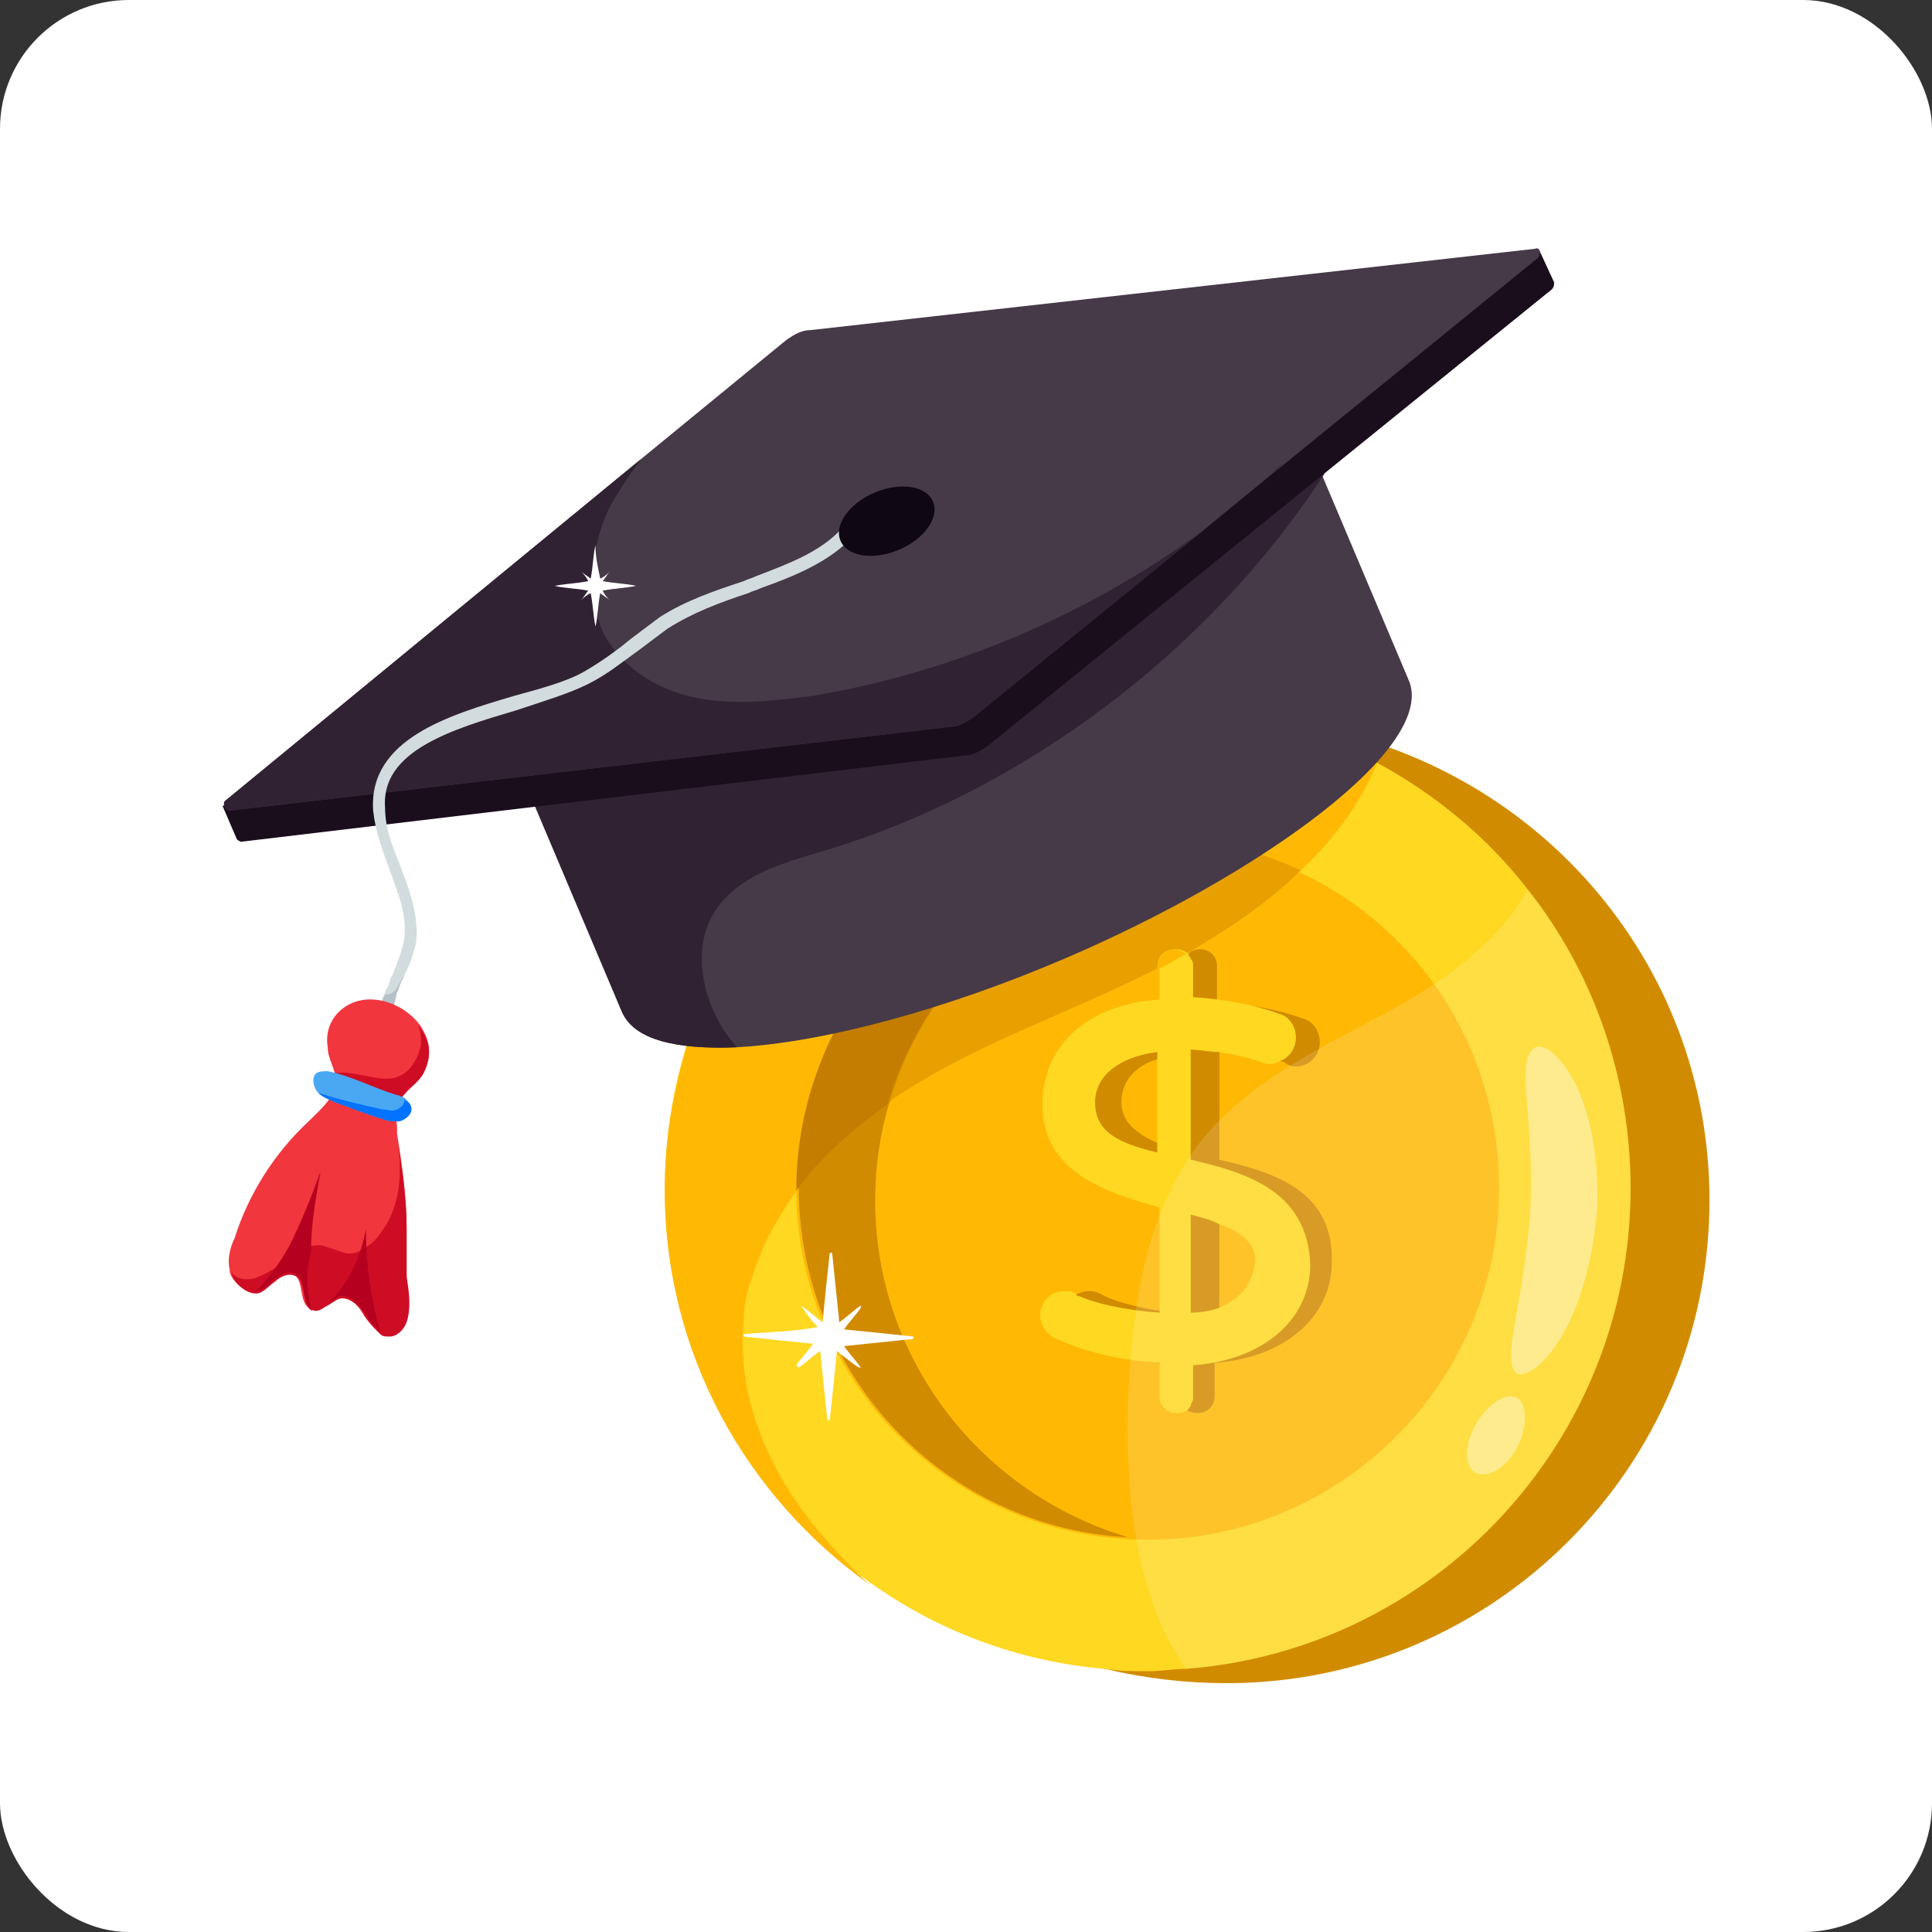 <svg width="120" height="120" viewBox="0 0 120 120" fill="none" xmlns="http://www.w3.org/2000/svg">
<rect x="0" y="0" width="120" height="120" fill="#333333" stroke="none"/>
<rect width="120" height="120" rx="8" fill="white"/>
<path d="M106.179 74.552C106.179 91.182 92.667 104.545 76.185 104.545C73.661 104.545 71.136 104.249 68.612 103.655C57.179 100.685 48.418 91.33 46.488 79.452C46.191 77.818 46.042 76.185 46.042 74.552C46.042 65.642 49.903 57.624 55.991 52.13C60.594 47.973 66.533 45.3 72.918 44.706C73.958 44.558 74.849 44.558 75.888 44.558C76.779 44.558 77.67 44.558 78.561 44.706C79.303 44.706 80.046 44.855 80.788 45.003C95.34 47.379 106.179 59.703 106.179 74.552Z" fill="#D18B00"/>
<path d="M101.279 73.809C101.279 89.549 89.103 102.467 73.661 103.655C72.918 103.655 72.176 103.803 71.285 103.803C70.394 103.803 69.503 103.803 68.612 103.655C63.267 103.209 58.218 101.279 54.061 98.309C46.34 92.815 41.291 83.906 41.291 73.809C41.291 67.424 43.37 61.336 46.785 56.436C52.279 48.715 61.188 43.815 71.285 43.815C72.473 43.815 73.661 43.815 74.849 43.964C76.185 44.112 77.521 44.409 78.858 44.706C80.936 45.3 83.015 46.042 84.946 47.082L85.54 47.379C89.103 49.309 92.37 51.982 94.894 55.248C98.903 60.297 101.279 66.83 101.279 73.809Z" fill="#FED821"/>
<path d="M85.54 47.379C84.5 49.903 82.867 52.13 80.788 54.06C78.709 56.139 76.185 57.773 73.661 59.258C73.364 59.406 73.067 59.554 72.621 59.851C72.324 60 72.176 60.148 71.879 60.148C66.682 62.821 61.188 64.603 56.288 67.721C55.843 68.018 55.546 68.167 55.249 68.463C53.17 69.948 51.091 71.73 49.606 73.809C48.27 75.591 47.23 77.521 46.636 79.6C46.34 80.342 46.191 81.233 46.191 82.124C45.746 86.876 47.824 91.479 50.794 95.042C51.833 96.23 52.873 97.418 54.061 98.457C46.34 92.963 41.291 84.054 41.291 73.957C41.291 67.573 43.37 61.485 46.785 56.585L51.685 54.358C53.17 53.764 54.655 53.021 56.139 52.427C61.782 49.903 67.424 47.379 73.067 45.003C73.661 44.706 74.255 44.557 74.849 44.261C76.185 44.409 77.521 44.706 78.858 45.003C79.6 45.003 80.343 45.151 81.085 45.3L84.946 47.379H85.54Z" fill="#FFB905"/>
<path d="M93.112 73.809C93.112 85.837 83.312 95.636 71.285 95.636C59.258 95.636 49.458 85.837 49.458 73.809C49.458 61.782 59.258 51.982 71.285 51.982C74.7 51.982 77.967 52.724 80.788 54.209C88.064 57.624 93.112 65.049 93.112 73.809Z" fill="#FFB905"/>
<path d="M80.788 54.061C78.709 56.139 76.185 57.773 73.661 59.258C73.364 59.406 73.067 59.555 72.621 59.852C72.324 60 72.176 60.149 71.879 60.149C66.682 62.821 61.188 64.603 56.288 67.721C55.843 68.018 55.546 68.167 55.249 68.464C53.17 69.949 51.091 71.73 49.606 73.809C49.606 61.782 59.406 51.982 71.433 51.982C74.7 51.982 77.967 52.724 80.788 54.061Z" fill="#E8A000"/>
<path d="M55.249 68.464C54.655 70.394 54.358 72.473 54.358 74.551C54.358 84.5 61.039 92.815 70.097 95.488C58.664 94.894 49.606 85.391 49.606 73.66C49.606 61.633 59.406 51.833 71.433 51.833C73.512 51.833 75.591 52.13 77.521 52.724H76.185C66.237 52.724 57.921 59.406 55.249 68.464Z" fill="#D18B00"/>
<path d="M77.373 52.873H76.037C66.088 52.873 57.773 59.555 55.1 68.612C53.021 70.097 50.943 71.879 49.458 73.958C49.458 61.93 59.258 52.13 71.285 52.13C73.364 51.982 75.443 52.279 77.373 52.873Z" fill="#C47D00"/>
<path d="M75.74 72.027V65.197C77.076 65.197 78.412 65.494 79.6 65.939C79.749 65.939 79.749 65.939 79.897 66.088C80.194 66.236 80.343 66.237 80.491 66.237C81.382 66.237 81.976 65.494 81.976 64.752C81.976 64.009 81.53 63.415 80.936 63.267C79.303 62.673 77.521 62.376 75.591 62.227V60C75.591 59.406 75.145 58.961 74.552 58.961C74.106 58.961 73.809 59.109 73.661 59.555C73.661 59.703 73.512 59.852 73.512 60V62.079C69.058 62.376 66.236 64.9 66.236 68.612C66.236 72.918 70.394 74.106 73.512 74.997V81.53C72.918 81.53 72.324 81.382 71.73 81.382C70.246 81.085 69.058 80.788 68.315 80.343C68.018 80.194 67.87 80.194 67.573 80.194C67.276 80.194 66.979 80.343 66.682 80.491C66.236 80.788 65.939 81.233 65.939 81.827C65.939 82.57 66.533 83.164 66.979 83.312C68.909 84.203 71.136 84.649 73.364 84.797V86.876C73.364 87.024 73.364 87.173 73.512 87.321C73.661 87.618 73.958 87.767 74.403 87.767C74.997 87.767 75.442 87.321 75.442 86.727V84.649C79.749 84.352 82.718 81.827 82.718 78.412C82.867 73.809 78.858 72.77 75.74 72.027ZM73.661 71.582C73.067 71.433 72.473 71.285 71.879 70.988C70.543 70.394 69.652 69.652 69.652 68.464C69.652 67.276 70.394 66.237 71.879 65.791C72.324 65.642 72.918 65.494 73.661 65.346V71.582ZM75.74 81.53V75.442C77.818 76.037 79.6 76.63 79.6 78.264C79.6 80.194 78.264 81.233 75.74 81.53Z" fill="#D18B00"/>
<path d="M73.958 72.027V65.197C74.552 65.197 75.145 65.346 75.739 65.346C76.63 65.494 77.373 65.642 78.264 65.939C78.561 66.088 78.709 66.088 78.858 66.088C79.154 66.088 79.451 65.939 79.749 65.791C80.194 65.494 80.491 65.049 80.491 64.455C80.491 63.712 80.046 63.118 79.451 62.97C77.818 62.376 76.036 62.079 74.106 61.93V60C74.106 59.852 74.106 59.703 73.958 59.555C73.958 59.406 73.809 59.406 73.809 59.258C73.661 59.109 73.364 58.961 73.067 58.961C72.473 58.961 72.027 59.406 72.027 60V62.079C67.573 62.376 64.751 64.9 64.751 68.612C64.751 72.918 68.909 74.106 72.027 74.997V81.53C69.8 81.382 68.018 80.936 66.979 80.491C66.979 80.491 66.83 80.491 66.83 80.343C66.533 80.194 66.385 80.194 66.088 80.194C65.197 80.194 64.603 80.936 64.603 81.679C64.603 82.421 65.197 83.015 65.642 83.164C67.573 84.055 69.8 84.5 72.027 84.649V86.727C72.027 87.321 72.473 87.767 73.067 87.767C73.512 87.767 73.809 87.618 73.958 87.321C73.958 87.173 74.106 87.024 74.106 86.876V84.797C78.412 84.5 81.382 81.976 81.382 78.561C81.233 73.809 77.076 72.77 73.958 72.027ZM71.879 71.582C69.355 70.988 68.018 70.246 68.018 68.464C68.018 66.83 69.503 65.642 71.879 65.346V71.582ZM75.739 81.233C75.294 81.382 74.7 81.53 73.958 81.53V75.442C74.552 75.591 75.145 75.74 75.739 76.037C77.076 76.482 77.967 77.224 77.967 78.264C77.818 79.749 77.076 80.639 75.739 81.233Z" fill="#FED821"/>
<path d="M73.661 59.258C73.364 59.406 73.067 59.555 72.621 59.852C72.324 60 72.176 60.149 71.879 60.149V60C71.879 59.406 72.324 58.961 72.918 58.961C73.215 58.961 73.512 59.109 73.661 59.258Z" fill="#FFB905"/>
<path d="M66.088 59.555C58.812 62.673 51.239 64.751 45.745 65.049C42.033 65.197 39.361 64.603 38.618 62.821L32.53 48.418L77.521 29.412L81.382 27.779L87.47 42.182C89.4 46.339 78.264 54.358 66.088 59.555Z" fill="#463948"/>
<path d="M82.273 29.412C75.145 40.4 63.564 49.161 51.091 52.873C48.567 53.615 45.894 54.358 44.409 56.585C43.073 58.664 43.518 61.485 44.706 63.564C45.003 64.158 45.449 64.603 45.745 65.049C42.033 65.197 39.361 64.603 38.618 62.821L32.53 48.418L77.521 29.412H82.273Z" fill="#312233"/>
<path d="M95.636 15.603L96.527 17.533C96.527 17.682 96.527 17.83 96.379 17.979L61.336 46.339C60.891 46.636 60.446 46.933 59.852 46.933L15.009 52.279C14.861 52.279 14.712 52.13 14.712 52.13L13.821 50.051L18.127 49.012L49.755 23.027C50.2 22.73 50.645 22.433 51.239 22.433L92.37 17.83C93.261 17.088 95.636 15.603 95.636 15.603Z" fill="#1A0D1C"/>
<path d="M95.488 16.049L79.6 28.967L78.858 29.561L74.7 32.976L60.446 44.558C60 44.855 59.555 45.151 58.961 45.151L14.267 50.349C13.97 50.349 13.821 49.903 13.97 49.755L39.806 28.521L48.864 21.097C49.309 20.8 49.755 20.503 50.349 20.503L95.34 15.454C95.636 15.306 95.785 15.752 95.488 16.049Z" fill="#463948"/>
<path d="M50.497 43.221C59.258 41.736 67.573 38.173 74.7 32.976L60.446 44.558C60 44.855 59.555 45.151 58.961 45.151L14.267 50.349C13.97 50.349 13.821 49.903 13.97 49.755L39.806 28.521C39.064 29.561 38.321 30.6 37.727 31.788C36.688 34.164 36.391 37.133 37.579 39.509C38.767 41.588 40.994 42.924 43.37 43.37C45.746 43.815 48.121 43.518 50.497 43.221Z" fill="#312233"/>
<path d="M53.021 33.273C51.536 34.906 49.309 35.797 47.23 36.539C46.933 36.688 46.785 36.688 46.488 36.836C44.706 37.43 43.073 38.024 41.439 39.063L39.657 40.4C38.618 41.142 37.727 41.885 36.539 42.479C35.352 43.073 33.867 43.518 32.085 44.112C28.076 45.3 23.621 46.636 23.918 50.2C23.918 51.388 24.364 52.576 24.809 53.615C24.809 53.764 24.957 53.912 24.957 54.06C25.552 55.545 25.997 57.03 25.849 58.515C25.7 59.109 25.552 59.703 25.255 60.297C25.106 60.445 25.106 60.742 24.957 60.891C24.809 61.188 24.809 61.336 24.661 61.633C24.512 62.227 24.364 62.97 24.215 63.564C23.918 65.048 23.77 66.533 23.918 68.018C23.918 68.315 23.77 68.464 23.473 68.464C23.176 68.464 23.027 68.315 23.027 68.018C22.879 66.533 23.027 65.048 23.324 63.564C23.473 62.97 23.621 62.227 23.918 61.633C23.918 61.485 24.067 61.336 24.067 61.336C24.215 61.039 24.215 60.742 24.364 60.594C24.661 59.851 24.957 59.109 25.106 58.367C25.255 57.179 24.957 55.991 24.364 54.506C24.364 54.358 24.215 54.209 24.215 54.06C23.77 52.873 23.324 51.685 23.176 50.348C22.879 45.894 27.927 44.409 31.936 43.221C33.57 42.776 35.203 42.33 36.242 41.736C37.282 41.142 38.321 40.4 39.212 39.657L40.994 38.321C42.627 37.282 44.409 36.688 46.191 36.094C46.488 35.945 46.636 35.945 46.933 35.797C48.864 35.054 50.942 34.312 52.279 32.827C52.427 32.679 52.724 32.679 52.873 32.827C53.17 32.827 53.17 33.124 53.021 33.273Z" fill="#D2DCDE"/>
<path d="M25.255 60.297C25.106 60.445 25.106 60.742 24.958 60.891C24.809 61.188 24.809 61.336 24.661 61.633C24.512 62.227 24.364 62.97 24.215 63.563C23.918 63.712 23.621 63.712 23.324 63.712C23.473 63.118 23.621 62.376 23.918 61.782C24.215 61.782 24.512 61.633 24.661 61.336C24.809 61.039 25.106 60.594 25.255 60.297Z" fill="#B4C1C7"/>
<path d="M26.294 66.682C25.849 67.424 25.106 67.721 24.809 68.464C24.809 68.464 24.809 68.612 24.661 68.612C24.512 69.058 24.661 69.652 24.661 70.097V70.394C24.958 72.324 25.255 74.255 25.255 76.185V79.155C25.255 80.046 25.403 81.085 25.106 81.976C24.958 82.421 24.512 82.867 24.067 82.867C23.77 82.867 23.621 82.867 23.473 82.718C23.176 82.421 22.879 82.124 22.582 81.679C22.285 81.085 21.691 80.491 21.097 80.491C20.8 80.491 20.503 80.788 20.206 80.936C19.909 81.085 19.612 81.382 19.315 81.233H19.167C18.573 80.788 18.87 79.6 18.276 79.155C17.83 78.858 17.236 79.155 16.939 79.452C16.494 79.749 16.197 80.194 15.752 80.194C15.158 80.194 14.415 79.6 14.267 79.006V78.858C14.118 78.264 14.267 77.521 14.564 76.927C15.455 74.106 17.088 71.582 19.167 69.652C19.909 68.909 20.8 68.167 20.8 67.276V66.682C20.652 66.088 20.355 65.642 20.355 65.049C20.206 64.158 20.503 63.267 21.245 62.673C22.73 61.485 24.958 62.227 25.997 63.564C26.145 63.712 26.294 64.009 26.442 64.306C26.739 65.049 26.739 65.791 26.294 66.682Z" fill="#F1363E"/>
<path d="M26.294 66.682C25.849 67.424 25.106 67.721 24.809 68.464H24.661C23.324 68.167 21.988 67.721 20.652 67.276V66.682C21.246 66.533 21.988 66.682 22.73 66.83C23.473 66.979 24.215 67.127 24.809 66.83C25.552 66.533 25.997 65.642 26.146 64.9C26.146 64.455 26.146 64.158 25.997 63.712C26.146 63.861 26.294 64.158 26.443 64.455C26.739 65.049 26.739 65.791 26.294 66.682ZM25.255 82.124C25.106 82.57 24.661 83.015 24.215 83.015C23.918 83.015 23.77 83.015 23.621 82.867C23.324 82.57 23.027 82.273 22.73 81.827C22.433 81.233 21.84 80.639 21.246 80.639C20.949 80.639 20.652 80.936 20.355 81.085C20.058 81.233 19.761 81.53 19.464 81.382H19.315C18.721 80.936 19.018 79.749 18.424 79.303C17.979 79.006 17.385 79.303 17.088 79.6C16.643 79.897 16.346 80.343 15.9 80.343C15.306 80.343 14.564 79.749 14.415 79.155V79.006C14.564 79.452 15.455 79.6 16.049 79.303C16.791 79.006 17.385 78.561 17.979 78.115C18.573 77.67 19.315 77.224 20.058 77.373L21.394 77.818C21.988 77.967 22.433 77.67 22.879 77.373C23.324 77.076 23.621 76.63 23.918 76.185C24.958 74.552 24.958 72.473 24.661 70.543C24.958 72.473 25.255 74.403 25.255 76.333V79.303C25.403 80.194 25.552 81.233 25.255 82.124Z" fill="#CE0D24"/>
<path d="M55.83 34.15C57.416 33.479 58.365 32.139 57.95 31.157C57.535 30.175 55.912 29.923 54.326 30.594C52.74 31.265 51.791 32.605 52.206 33.587C52.622 34.568 54.244 34.821 55.83 34.15Z" fill="#0F0711"/>
<path d="M79.6 28.818L78.858 29.561C79.155 29.264 79.452 29.115 79.6 28.818Z" fill="#312233"/>
<path opacity="0.15" d="M101.279 73.809C101.279 89.549 89.103 102.467 73.661 103.655C72.77 102.318 72.027 100.982 71.582 99.497C70.097 95.339 69.949 90.736 70.097 86.282C70.394 80.639 71.285 74.7 74.997 70.394C77.967 66.979 82.124 65.049 85.985 62.97C89.549 61.039 92.964 58.664 94.894 55.248C98.903 60.297 101.279 66.83 101.279 73.809Z" fill="white"/>
<g opacity="0.4">
<path d="M94.003 90.291C93.112 91.627 91.776 91.924 91.33 91.182C90.885 90.439 91.182 89.103 91.924 88.064C92.667 87.024 93.706 86.43 94.3 86.876C94.894 87.321 94.894 88.954 94.003 90.291ZM95.043 75.294C95.34 69.651 94.152 66.088 95.191 65.197C95.933 64.157 99.497 67.276 99.2 75.145C98.458 83.461 94.746 85.985 94.152 85.242C93.261 84.352 94.597 81.233 95.043 75.294Z" fill="white"/>
</g>
<path d="M25.552 68.909C25.552 69.206 25.255 69.503 24.809 69.652C24.512 69.652 24.067 69.652 23.77 69.503C22.73 69.206 21.691 68.761 20.8 68.464C20.503 68.315 20.058 68.167 19.761 67.87C19.612 67.721 19.464 67.424 19.464 67.127C19.464 66.533 19.909 66.533 20.355 66.533C21.839 66.83 23.176 67.573 24.661 68.018C24.809 68.018 24.958 68.167 25.106 68.167C25.403 68.464 25.552 68.612 25.552 68.909Z" fill="#4AA8F2"/>
<path d="M19.315 81.233C18.721 80.788 19.018 79.6 18.424 79.155C17.979 78.858 17.385 79.155 17.088 79.452C16.643 79.749 16.346 80.194 15.9 80.194C16.791 79.303 17.385 78.412 17.979 77.373C18.721 75.888 19.315 74.403 19.909 72.77C19.612 74.403 19.315 76.036 19.315 77.818C19.018 78.858 19.018 80.046 19.315 81.233ZM23.621 82.718C23.324 82.421 23.027 82.124 22.73 81.679C22.433 81.085 21.84 80.491 21.246 80.491C20.949 80.491 20.652 80.788 20.355 80.936C21.691 79.749 22.433 77.967 22.73 76.333C22.73 78.561 23.027 80.639 23.621 82.718Z" fill="#B5001F"/>
<path d="M25.552 68.909C25.552 69.206 25.255 69.503 24.809 69.651C24.512 69.651 24.067 69.651 23.77 69.503C22.73 69.206 21.691 68.76 20.8 68.464C20.503 68.315 20.058 68.167 19.761 67.87C21.097 68.315 22.433 68.612 23.77 68.909C24.067 68.909 24.364 69.058 24.661 68.909C24.958 68.76 25.106 68.612 25.106 68.315C25.403 68.464 25.552 68.612 25.552 68.909Z" fill="#0373FF"/>
<path d="M50.794 82.421C50.349 81.976 50.052 81.53 49.755 81.085C50.2 81.382 50.645 81.827 51.091 82.124C51.239 80.639 51.388 79.155 51.536 77.818H51.685C51.833 79.303 51.982 80.639 52.13 82.124C52.576 81.827 53.021 81.382 53.467 81.085V81.233C53.17 81.679 52.724 82.124 52.427 82.57C53.912 82.718 55.397 82.867 56.733 83.015V83.164C55.249 83.312 53.912 83.461 52.427 83.609C52.724 84.055 53.17 84.5 53.467 84.945C53.318 84.945 53.318 84.945 52.724 84.5C52.576 84.352 52.279 84.203 51.982 83.906C51.833 85.391 51.685 86.876 51.536 88.212H51.388C51.239 86.727 51.091 85.391 50.943 83.906C50.497 84.203 50.052 84.648 49.606 84.945L49.458 84.797C49.755 84.352 50.2 83.906 50.497 83.461C49.012 83.312 47.527 83.164 46.191 83.015V82.867C47.824 82.718 49.309 82.718 50.794 82.421ZM36.985 33.867C36.985 34.609 37.133 35.203 37.282 35.946C37.579 35.797 37.727 35.648 37.876 35.5C37.727 35.648 37.579 35.946 37.43 36.094C38.173 36.242 38.915 36.242 39.509 36.391C38.767 36.539 38.173 36.539 37.43 36.688C37.579 36.985 37.727 37.133 37.876 37.282C37.727 37.133 37.43 36.985 37.282 36.836C37.133 37.579 37.133 38.321 36.985 38.915C36.837 38.173 36.836 37.579 36.688 36.836C36.391 36.985 36.242 37.133 36.094 37.282C36.242 37.133 36.391 36.836 36.539 36.688C35.797 36.539 35.055 36.539 34.461 36.391C35.203 36.242 35.797 36.242 36.539 36.094C36.391 35.797 36.242 35.648 36.094 35.5C36.242 35.648 36.539 35.797 36.688 35.946C36.836 35.203 36.837 34.461 36.985 33.867Z" fill="white"/>
</svg>
